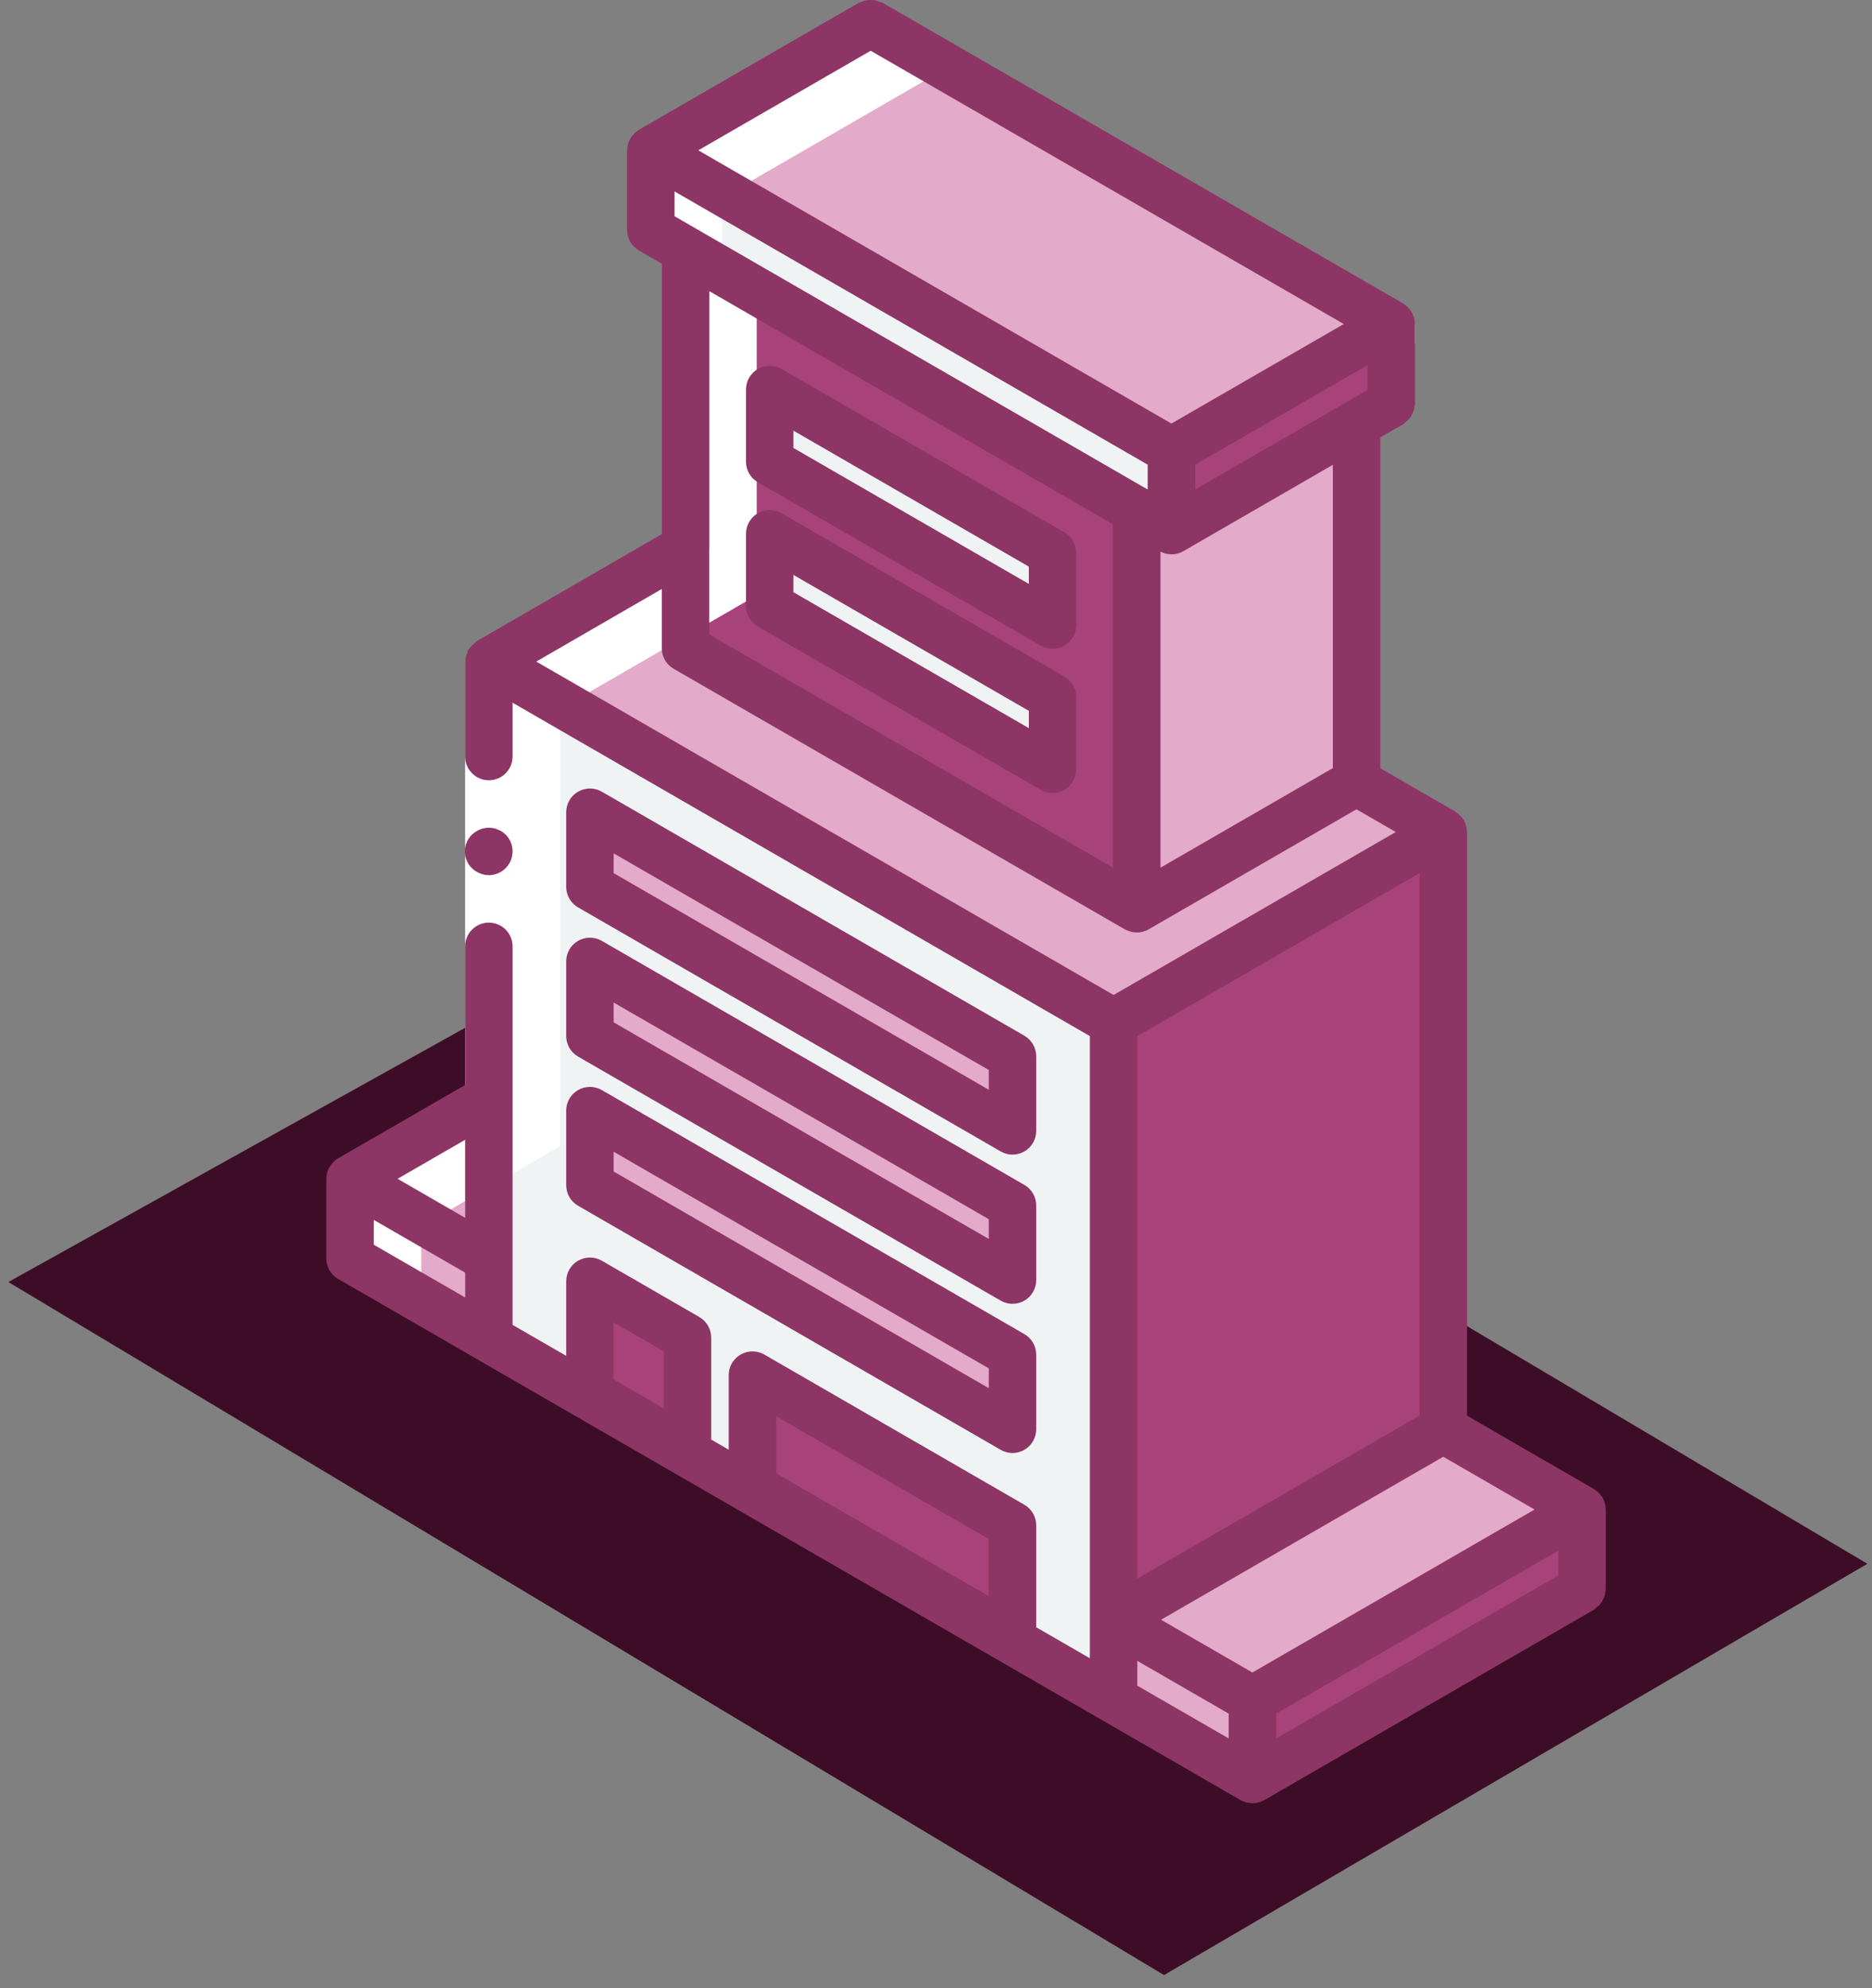 <?xml version="1.0" encoding="UTF-8"?>
<svg xmlns="http://www.w3.org/2000/svg" width="81" height="86" viewBox="0 0 81 86" fill="none">
  <rect x="0" y="0" width="81" height="86" fill="#808080" stroke="none"/>
  <path d="M31.278 38.252L0.362 55.453L50.367 85.43L80.8 67.641L31.278 38.252Z" fill="#3D0D27"></path>
  <path d="M62.451 61.822V35.995L62.441 35.984L58.694 33.818V18.338V18.328L60.203 17.466V14.017L37.681 1.01H37.67L28.165 6.502V9.951L29.663 10.814V23.697L21.154 28.614V47.522L15.159 50.992H15.148V54.431L21.154 57.901L48.182 73.504L54.187 76.973L68.456 68.741V65.291L62.451 61.822Z" fill="#F0F3F4"></path>
  <path d="M49.188 22.085V39.31L29.663 28.039V10.814L39.179 16.306L49.188 22.085Z" fill="#A8427A"></path>
  <path d="M25.526 44.812V41.586L43.81 52.143V55.369L25.526 44.812Z" fill="#E3AAC9"></path>
  <path d="M25.526 38.358V35.132L43.81 45.689V48.915L25.526 38.358Z" fill="#E3AAC9"></path>
  <path d="M25.526 51.265V48.039L43.81 58.596V61.822L25.526 51.265Z" fill="#E3AAC9"></path>
  <path d="M25.526 60.261L29.746 62.697V57.856L25.526 55.42V60.261Z" fill="#A8427A"></path>
  <path d="M32.558 64.32L43.81 70.816V65.977L32.558 59.48V64.32Z" fill="#A8427A"></path>
  <path d="M33.305 26.209V23.089L45.543 30.154V33.274L33.305 26.209Z" fill="#F0F3F4"></path>
  <path d="M33.305 19.969V16.85L45.543 23.915V27.035L33.305 19.969Z" fill="#F0F3F4"></path>
  <path d="M58.694 18.338V33.818L49.188 39.31V22.085L50.687 22.947L58.694 18.338Z" fill="#E3AAC9"></path>
  <path d="M54.187 73.524V76.973L48.182 73.504V70.065L54.187 73.524Z" fill="#E3AAC9"></path>
  <path d="M21.154 54.451V57.901L15.148 54.431V50.992H15.159L21.154 54.451Z" fill="#E3AAC9"></path>
  <path d="M62.451 35.995V61.822L48.182 70.065V44.227L62.441 35.984L62.451 35.995Z" fill="#A8427A"></path>
  <path d="M68.456 65.291L54.187 73.524L48.182 70.065L62.451 61.822L68.456 65.291Z" fill="#E3AAC9"></path>
  <path d="M68.456 65.291V68.741L54.187 76.973V73.524L68.456 65.291Z" fill="#A8427A"></path>
  <path d="M62.441 35.984L48.182 44.227L34.673 36.415L21.154 28.614L29.663 23.697V28.039L49.188 39.31L58.694 33.818L62.441 35.984Z" fill="#E3AAC9"></path>
  <path d="M21.154 47.522V54.451L15.159 50.992L21.154 47.522Z" fill="#E3AAC9"></path>
  <path d="M50.687 19.508V22.947L49.188 22.085L39.179 16.306L29.664 10.814L28.165 9.951V6.502L50.687 19.508Z" fill="#F0F3F4"></path>
  <path d="M60.203 14.017L50.687 19.508L28.165 6.502L37.671 1.01H37.681L60.203 14.017Z" fill="#E3AAC9"></path>
  <path d="M60.203 14.017V17.466L58.694 18.328V18.338L50.687 22.947V19.508L60.203 14.017Z" fill="#A8427A"></path>
  <path d="M18.228 53.045H18.238L24.233 49.575V30.667L32.743 25.75V12.867L31.244 12.005V8.555L40.75 3.063H40.76L61.229 14.884V14.017L38.707 1.01H38.697L29.191 6.502V9.951L30.69 10.814V23.697L22.18 28.614V47.522L16.185 50.992H16.175V54.431L18.228 55.617V53.045Z" fill="white"></path>
  <path d="M22.179 28.617V41.962V57.899H20.126V41.962V28.617H22.179Z" fill="white"></path>
  <path d="M20.126 46.931L14.649 50.09L14.632 50.097C14.525 50.161 14.432 50.245 14.355 50.343C14.338 50.365 14.322 50.385 14.306 50.408C14.238 50.502 14.187 50.607 14.154 50.719C14.151 50.731 14.152 50.744 14.149 50.757C14.13 50.832 14.12 50.909 14.119 50.986V54.431C14.119 54.798 14.315 55.137 14.632 55.32L20.639 58.789L47.67 74.394L53.677 77.862L53.681 77.864C53.738 77.894 53.798 77.919 53.86 77.938C53.883 77.946 53.905 77.959 53.928 77.966C53.986 77.978 54.046 77.986 54.105 77.989C54.134 77.991 54.162 78 54.191 78H54.191L54.191 78C54.371 78 54.548 77.953 54.704 77.863L68.971 69.625C69.008 69.597 69.043 69.566 69.076 69.533C69.127 69.496 69.174 69.454 69.217 69.409C69.265 69.352 69.306 69.291 69.341 69.225C69.369 69.178 69.393 69.129 69.412 69.079C69.439 69 69.455 68.919 69.461 68.836C69.47 68.803 69.476 68.77 69.481 68.737V65.296C69.481 65.273 69.474 65.252 69.472 65.23C69.469 65.186 69.464 65.144 69.456 65.101C69.438 65.01 69.408 64.922 69.367 64.839C69.358 64.819 69.358 64.798 69.347 64.779C69.335 64.758 69.314 64.746 69.301 64.726C69.251 64.653 69.193 64.586 69.126 64.528C69.09 64.496 69.052 64.467 69.012 64.441C68.996 64.43 68.984 64.416 68.968 64.407L63.478 61.234V35.99C63.478 35.962 63.469 35.936 63.467 35.909C63.464 35.876 63.46 35.844 63.454 35.812C63.436 35.699 63.4 35.591 63.346 35.49C63.343 35.485 63.343 35.479 63.34 35.474C63.336 35.466 63.328 35.462 63.323 35.454C63.265 35.362 63.192 35.28 63.108 35.212C63.08 35.187 63.05 35.164 63.019 35.143C63 35.13 62.985 35.113 62.964 35.101L59.725 33.229V18.919L60.711 18.351C60.749 18.322 60.785 18.29 60.818 18.255C60.927 18.181 61.015 18.08 61.074 17.963C61.108 17.907 61.136 17.849 61.159 17.789C61.178 17.725 61.192 17.66 61.198 17.593C61.211 17.549 61.22 17.503 61.226 17.457V14.015C61.226 13.985 61.216 13.956 61.214 13.925C61.212 13.9 61.208 13.877 61.204 13.852C61.164 13.606 61.036 13.384 60.843 13.227C60.822 13.21 60.802 13.194 60.781 13.179C60.757 13.162 60.738 13.141 60.712 13.126L38.189 0.121C38.146 0.103 38.101 0.088 38.055 0.076C37.995 0.049 37.933 0.028 37.87 0.014C37.739 -0.005 37.607 -0.005 37.477 0.014C37.413 0.028 37.35 0.049 37.29 0.077C37.245 0.088 37.201 0.103 37.158 0.121L27.647 5.613C27.543 5.675 27.451 5.757 27.376 5.852C27.356 5.875 27.339 5.898 27.321 5.923C27.253 6.018 27.202 6.123 27.169 6.235L27.168 6.245C27.146 6.329 27.134 6.415 27.134 6.502V9.947C27.134 10.313 27.329 10.652 27.647 10.836L28.636 11.407V23.104L20.643 27.724C20.623 27.736 20.612 27.756 20.593 27.769C20.487 27.851 20.392 27.945 20.309 28.051C20.296 28.071 20.275 28.082 20.263 28.103C20.244 28.148 20.229 28.194 20.217 28.241C20.162 28.359 20.136 28.488 20.142 28.617H20.126V32.723C20.126 33.29 20.585 33.75 21.152 33.75C21.72 33.75 22.179 33.29 22.179 32.723V30.395L47.157 44.815V71.727L44.837 70.387V65.977C44.837 65.61 44.641 65.271 44.323 65.087L33.072 58.591C32.754 58.408 32.363 58.408 32.045 58.591C31.728 58.775 31.532 59.114 31.532 59.48V62.706L30.772 62.267V57.856C30.772 57.49 30.577 57.151 30.259 56.967L26.039 54.531C25.722 54.348 25.33 54.348 25.013 54.531C24.695 54.715 24.5 55.053 24.5 55.42V58.646L22.179 57.307V40.935C22.179 40.368 21.72 39.908 21.153 39.908C20.586 39.908 20.126 40.368 20.126 40.935V46.931H20.126ZM33.585 61.259L42.783 66.569V69.038L33.585 63.728V61.259ZM26.552 57.199L28.719 58.449V60.918L26.552 59.668V57.199ZM20.126 52.676L17.202 50.988L20.126 49.301V52.676ZM20.126 56.121L16.172 53.839V52.765L20.126 55.047V56.121ZM67.428 68.145L55.217 75.195V74.122L67.428 67.072V68.145ZM54.19 72.343L50.237 70.061L62.448 63.01L66.4 65.294L54.19 72.343ZM61.424 61.23L49.21 68.282V44.816L61.424 37.765V61.23ZM53.164 75.195L49.21 72.912V71.839L53.164 74.121V75.195ZM57.672 33.224L50.212 37.532V23.858C50.258 23.882 50.306 23.901 50.356 23.917C50.38 23.925 50.401 23.939 50.425 23.945C50.483 23.958 50.542 23.965 50.601 23.968C50.63 23.97 50.658 23.979 50.687 23.979H50.687H50.688C50.868 23.979 51.044 23.932 51.2 23.842L57.672 20.105V33.224ZM30.175 9.924L30.174 9.924L29.187 9.354V8.28L49.66 20.099V21.174L45.943 19.028L30.175 9.924ZM37.674 2.195L58.145 14.015L50.687 18.321L30.214 6.502L37.674 2.195ZM59.173 16.867L51.713 21.174V20.1L59.173 15.793V16.867ZM48.159 22.678V28.296C48.158 28.305 48.154 28.312 48.154 28.32V28.329C48.154 28.338 48.158 28.346 48.159 28.354V37.531L30.689 27.446V12.592L36.872 16.162L48.159 22.678ZM23.204 28.616L28.635 25.476V28.039C28.635 28.406 28.831 28.745 29.149 28.928L48.672 40.199L48.675 40.201C48.733 40.231 48.792 40.255 48.854 40.274C48.878 40.282 48.899 40.296 48.923 40.302C48.981 40.315 49.04 40.323 49.1 40.325C49.128 40.328 49.156 40.336 49.185 40.336H49.185H49.186C49.366 40.337 49.542 40.289 49.698 40.199L58.694 35.005L60.395 35.988L48.184 43.037L23.204 28.616Z" fill="#8D3565"></path>
  <path d="M21.152 37.855C21.568 37.854 21.941 37.603 22.1 37.22C22.259 36.837 22.173 36.395 21.881 36.1L21.727 35.977C21.67 35.938 21.608 35.907 21.542 35.884C21.484 35.854 21.422 35.834 21.357 35.823C21.29 35.811 21.221 35.804 21.152 35.802C20.881 35.806 20.62 35.913 20.424 36.1C20.175 36.34 20.065 36.691 20.134 37.029C20.202 37.368 20.439 37.649 20.762 37.773C20.886 37.826 21.018 37.854 21.152 37.855Z" fill="#8D3565"></path>
  <path d="M24.499 44.812C24.499 45.179 24.695 45.518 25.013 45.702L43.298 56.258C43.615 56.442 44.007 56.442 44.324 56.258C44.642 56.075 44.837 55.736 44.837 55.369V52.142C44.837 51.776 44.642 51.437 44.324 51.253L26.039 40.696C25.721 40.513 25.33 40.513 25.013 40.696C24.695 40.88 24.499 41.218 24.499 41.585V44.812ZM26.552 43.364L42.784 52.735V53.591L26.552 44.22V43.364Z" fill="#8D3565"></path>
  <path d="M25.013 39.249L43.298 49.804C43.615 49.988 44.007 49.988 44.324 49.804C44.642 49.621 44.837 49.282 44.837 48.915V45.689C44.837 45.323 44.642 44.984 44.324 44.8L26.039 34.243C25.721 34.06 25.33 34.06 25.013 34.243C24.695 34.427 24.499 34.766 24.499 35.132V38.359C24.499 38.726 24.695 39.065 25.013 39.249ZM26.552 36.911L42.784 46.282V47.137L26.552 37.767V36.911Z" fill="#8D3565"></path>
  <path d="M24.499 51.265C24.499 51.632 24.695 51.971 25.013 52.154L43.298 62.711C43.615 62.895 44.007 62.895 44.324 62.711C44.642 62.528 44.837 62.189 44.837 61.822V58.595C44.837 58.228 44.642 57.889 44.324 57.706L26.039 47.15C25.721 46.967 25.33 46.967 25.013 47.15C24.695 47.334 24.499 47.672 24.499 48.039V51.265ZM26.552 49.818L42.784 59.188V60.044L26.552 50.673V49.818Z" fill="#8D3565"></path>
  <path d="M32.791 27.098L45.03 34.163C45.347 34.346 45.739 34.346 46.056 34.163C46.374 33.979 46.569 33.641 46.569 33.274V30.154C46.57 29.787 46.374 29.448 46.056 29.265L33.817 22.2C33.5 22.016 33.108 22.016 32.791 22.2C32.473 22.383 32.278 22.722 32.278 23.089V26.209C32.277 26.575 32.473 26.914 32.791 27.098ZM34.331 24.867L44.517 30.747V31.495L34.331 25.616V24.867Z" fill="#8D3565"></path>
  <path d="M32.791 20.858L45.03 27.925C45.347 28.108 45.739 28.108 46.056 27.925C46.374 27.741 46.569 27.402 46.569 27.035V23.916C46.57 23.549 46.374 23.21 46.056 23.027L33.817 15.96C33.5 15.777 33.108 15.777 32.791 15.96C32.473 16.144 32.278 16.483 32.278 16.849V19.969C32.277 20.336 32.473 20.675 32.791 20.858ZM34.331 18.628L44.517 24.508V25.257L34.331 19.377V18.628Z" fill="#8D3565"></path>
</svg>
